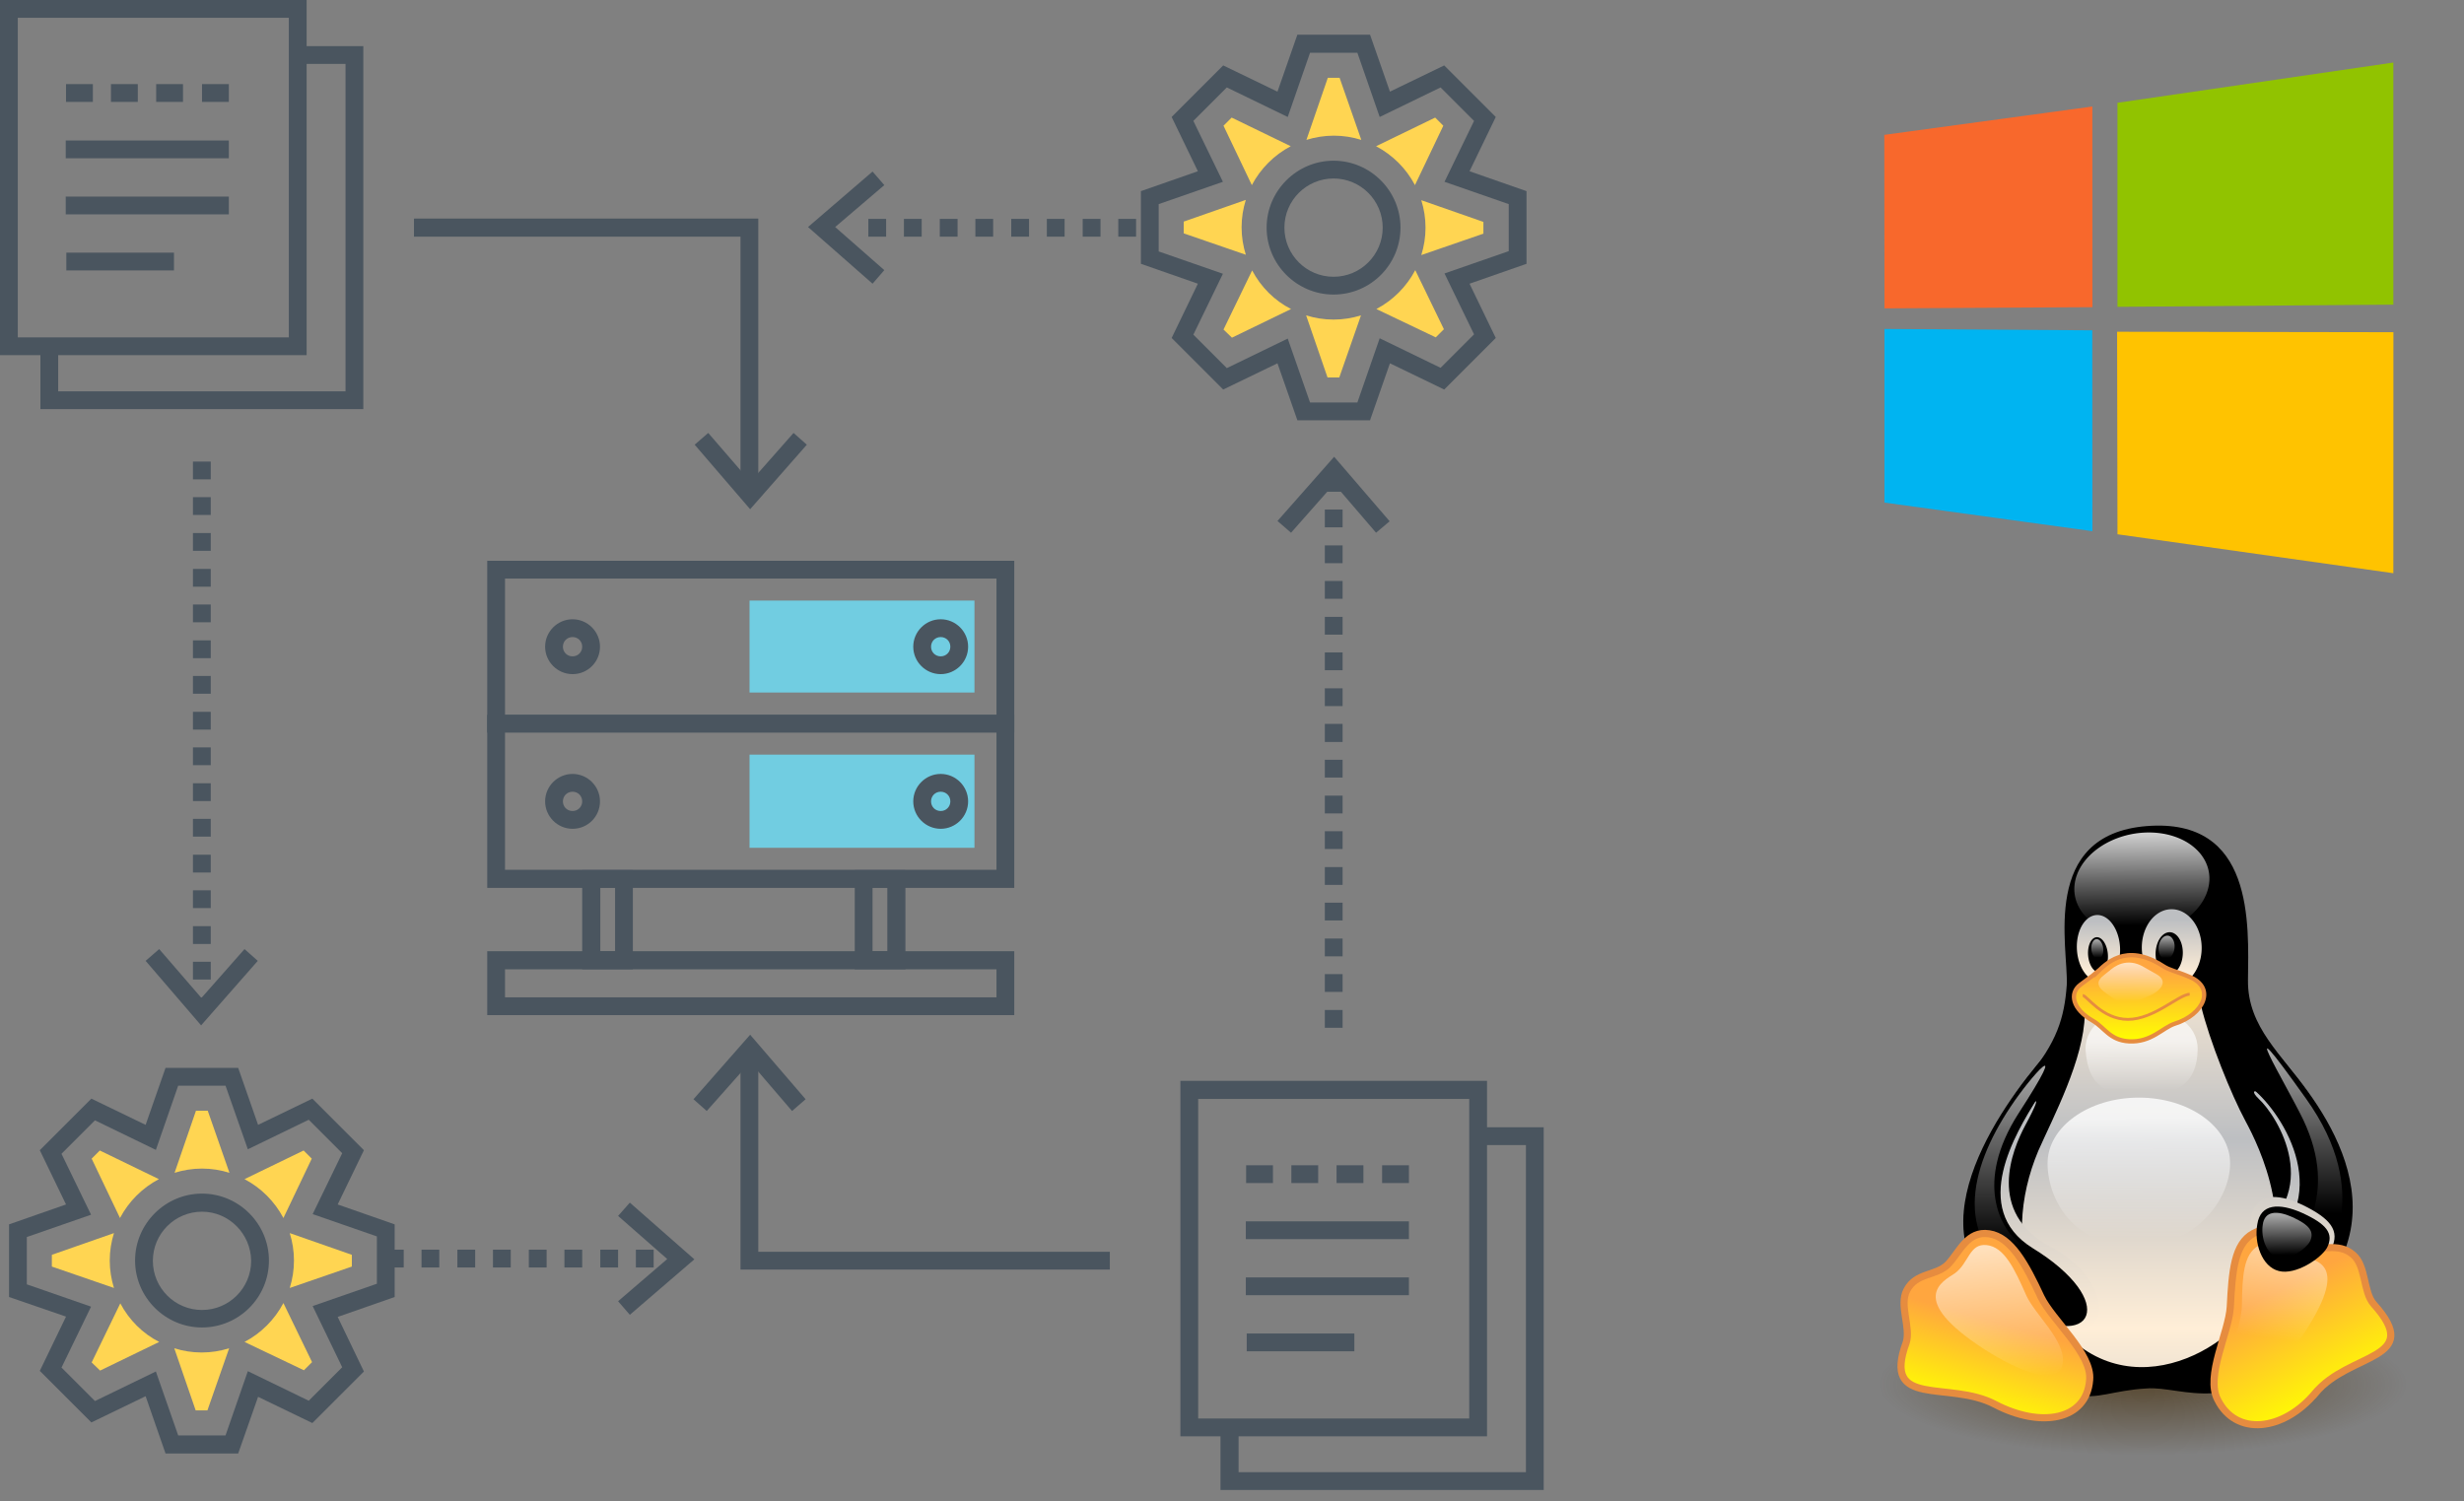 <?xml version="1.0" encoding="UTF-8"?>
<svg width="817.234" height="498.016" version="1.1" viewBox="0 0 817.234 498.016" xml:space="preserve" xmlns="http://www.w3.org/2000/svg" xmlns:cc="http://creativecommons.org/ns#" xmlns:dc="http://purl.org/dc/elements/1.1/" xmlns:rdf="http://www.w3.org/1999/02/22-rdf-syntax-ns#" xmlns:xlink="http://www.w3.org/1999/xlink"><rect x="0" y="0" width="817.234" height="498.016" fill="#808080" stroke="none"/><defs><radialGradient id="radialGradient1399" cx="446.778" cy="1219.41" r="195.072" gradientTransform="scale(1.045 .957)" gradientUnits="userSpaceOnUse"><stop stop-color="#3f2600" stop-opacity=".6" offset="0"/><stop stop-color="#3f2600" stop-opacity="0" offset="1"/></radialGradient><linearGradient id="linearGradient1401" x1="400.578" x2="400.844" y1="369.53" y2="304.079" gradientTransform="scale(.575 1.738)" gradientUnits="userSpaceOnUse" xlink:href="#linearGradient153"/><linearGradient id="linearGradient153"><stop stop-color="#ffeed7" offset="0"/><stop stop-color="#bdbfc2" offset="1"/></linearGradient><linearGradient id="linearGradient1403" x1="303.018" x2="297.086" y1="237.932" y2="330.096" gradientTransform="scale(1.116 .896)" gradientUnits="userSpaceOnUse" xlink:href="#linearGradient138"/><linearGradient id="linearGradient138"><stop stop-color="#fff" stop-opacity=".8" offset="0"/><stop stop-color="#fff" stop-opacity="0" offset="1"/></linearGradient><linearGradient id="linearGradient1405" x1="378.938" x2="380.273" y1="278.602" y2="243.916" gradientTransform="scale(.816 1.225)" gradientUnits="userSpaceOnUse" xlink:href="#linearGradient153"/><linearGradient id="linearGradient1407" x1="381.387" x2="380.552" y1="277.495" y2="245.683" gradientTransform="scale(.816 1.225)" gradientUnits="userSpaceOnUse" xlink:href="#linearGradient153"/><linearGradient id="linearGradient1409" x1="379.096" x2="376.796" y1="240.927" y2="281.016" gradientTransform="scale(.816 1.225)" gradientUnits="userSpaceOnUse" xlink:href="#linearGradient167"/><linearGradient id="linearGradient167"><stop stop-color="#fff" stop-opacity=".65" offset="0"/><stop stop-color="#fff" stop-opacity="0" offset="1"/></linearGradient><linearGradient id="linearGradient1411" x1="389.635" x2="387.069" y1="242.282" y2="281.325" gradientTransform="scale(.816 1.225)" gradientUnits="userSpaceOnUse" xlink:href="#linearGradient167"/><linearGradient id="linearGradient1413" x1="437.579" x2="437.579" y1="528.872" y2="394.104" gradientTransform="scale(.813 1.23)" gradientUnits="userSpaceOnUse" spreadMethod="reflect" xlink:href="#linearGradient153"/><linearGradient id="linearGradient1415" x1="375.173" x2="377.485" y1="419.785" y2="324.038" gradientTransform="scale(.65 1.539)" gradientUnits="userSpaceOnUse" xlink:href="#linearGradient153"/><linearGradient id="linearGradient1417" x1="320.751" x2="321.322" y1="498.178" y2="614.504" gradientTransform="scale(1.075 .93)" gradientUnits="userSpaceOnUse" xlink:href="#linearGradient138"/><linearGradient id="linearGradient1419" x1="322.483" x2="323.251" y1="435.268" y2="488.483" gradientTransform="scale(1.077 .929)" gradientUnits="userSpaceOnUse" xlink:href="#linearGradient167"/><linearGradient id="linearGradient1421" x1="411.222" x2="411.222" y1="242.944" y2="331.449" gradientTransform="scale(.572 1.749)" gradientUnits="userSpaceOnUse" xlink:href="#linearGradient167"/><linearGradient id="linearGradient1423" x1="867.345" x2="867.335" y1="234.739" y2="314.839" gradientTransform="scale(.573 1.746)" gradientUnits="userSpaceOnUse" xlink:href="#linearGradient167"/><linearGradient id="linearGradient1425" x1="236.254" x2="212.51" y1="657.111" y2="737.412" gradientTransform="scale(1.012 .989)" gradientUnits="userSpaceOnUse" xlink:href="#linearGradient162"/><linearGradient id="linearGradient162"><stop stop-color="#ffa63f" offset="0"/><stop stop-color="#ff0" offset="1"/></linearGradient><linearGradient id="linearGradient1427" x1="381.566" x2="279.643" y1="655.731" y2="386.666" gradientTransform="scale(1.065 .939)" gradientUnits="userSpaceOnUse" xlink:href="#linearGradient153"/><linearGradient id="linearGradient1429" x1="218.117" x2="203.127" y1="630.305" y2="737.854" gradientTransform="scale(1.01 .99)" gradientUnits="userSpaceOnUse" xlink:href="#linearGradient162"/><linearGradient id="linearGradient1431" x1="117.89" x2="182.245" y1="587.236" y2="704.731" gradientTransform="scale(1.008 .992)" gradientUnits="userSpaceOnUse" xlink:href="#linearGradient167"/><linearGradient id="linearGradient1433" x1="223.101" x2="230.535" y1="570.418" y2="710.977" gradientTransform="scale(1 1)" gradientUnits="userSpaceOnUse" xlink:href="#linearGradient167"/><linearGradient id="linearGradient1435" x1="316.94" x2="371.609" y1="474.018" y2="582.635" gradientTransform="scale(1.065 .939)" gradientUnits="userSpaceOnUse" xlink:href="#linearGradient167"/><linearGradient id="linearGradient1437" x1="284.687" x2="285.459" y1="410.463" y2="485.699" gradientTransform="scale(1.219 .821)" gradientUnits="userSpaceOnUse" xlink:href="#linearGradient162"/><linearGradient id="linearGradient1439" x1="288.824" x2="288.376" y1="398.854" y2="482.559" gradientTransform="scale(1.222 .818)" gradientUnits="userSpaceOnUse" xlink:href="#linearGradient167"/></defs>
<g transform="translate(0,-8.9)" fill="#4a555f">
	<path d="m67 449.2c-12.2 0-22.2-10-22.2-22.2s10-22.2 22.2-22.2 22.2 10 22.2 22.2c0 12.3-10 22.2-22.2 22.2zm0-38.4c-9 0-16.3 7.3-16.3 16.3s7.3 16.3 16.3 16.3 16.3-7.3 16.3-16.3c-0.1-9-7.4-16.3-16.3-16.3z"/>
	<path d="m79 491h-24.1l-6.6-19-18 8.7-17.1-17.1 8.7-18-18.9-6.5v-24.1l18.9-6.6-8.7-18 17.1-17.1 18 8.7 6.6-18.9h24.1l6.6 18.9 18-8.7 17.1 17.1-8.7 18 18.9 6.6v24.1l-18.9 6.6 8.7 18.1-17.1 17.1-18-8.7zm-19.9-6h15.7l7.4-21.3 20.2 9.8 11.1-11.1-9.8-20.3 21.3-7.4v-15.7l-21.3-7.4 9.8-20.2-11.1-11.1-20.2 9.8-7.4-21.1h-15.7l-7.4 21.3-20.2-9.8-11.1 11.1 9.8 20.2-21.3 7.4v15.7l21.3 7.4-9.8 20.2 11.1 11.1 20.2-9.8z"/>
</g>
<path d="m57.8 447.2c2.9 0.9 5.9 1.4 9.1 1.4s6.2-0.5 9.1-1.4l-7.2 20.6h-3.9zm-27.4 4.7 9.5-19.6c2.9 5.5 7.4 10 12.9 12.8l-19.6 9.5zm50.7-6.8c5.5-2.9 10-7.4 12.9-12.9l9.5 19.6-2.7 2.7zm15-17.9c0.9-2.9 1.4-5.9 1.4-9.1s-0.5-6.2-1.4-9.1l20.6 7.2v3.9zm-78.9-7.1v-3.9l20.6-7.2c-0.9 2.9-1.4 5.9-1.4 9.1s0.5 6.2 1.4 9.1zm76.8-16.1c-2.9-5.5-7.4-10-12.9-12.9l19.6-9.5 2.7 2.7zm-63.6-19.7 2.7-2.7 19.6 9.5c-5.5 2.9-10 7.4-12.9 12.9zm34.6-15.9h3.9l7.2 20.6c-2.9-0.9-5.9-1.4-9.1-1.4s-6.2 0.5-9.1 1.4z" fill="#ffd552"/>
<g transform="translate(0,-8.9)" fill="#4a555f">
	<path d="m442.3 106.6c-12.2 0-22.2-10-22.2-22.2s10-22.2 22.2-22.2 22.2 10 22.2 22.2-9.9 22.2-22.2 22.2zm0-38.5c-9 0-16.3 7.3-16.3 16.3s7.3 16.3 16.3 16.3 16.3-7.3 16.3-16.3-7.3-16.3-16.3-16.3z"/>
	<path d="m454.4 148.3h-24.1l-6.6-18.9-18 8.7-17.1-17.1 8.7-18-18.9-6.6v-24.1l18.9-6.6-8.7-18 17.1-17.1 18 8.7 6.6-18.9h24.1l6.6 18.9 18-8.7 17.1 17.1-8.7 18 18.9 6.6v24.1l-18.9 6.6 8.7 18-17.1 17.1-18-8.7zm-19.9-5.9h15.7l7.4-21.3 20.2 9.8 11.1-11.1-9.8-20.2 21.3-7.4v-15.6l-21.3-7.4 9.8-20.2-11.1-11.1-20.2 9.8-7.4-21.3h-15.7l-7.4 21.3-20.2-9.8-11.1 11.1 9.8 20.2-21.3 7.4v15.7l21.3 7.4-9.8 20.2 11.1 11.1 20.2-9.8z"/>
</g>
<path d="m433.2 104.6c2.9 0.9 5.9 1.4 9.1 1.4s6.2-0.5 9.1-1.4l-7.2 20.6h-3.9zm-27.4 4.7 9.5-19.6c2.9 5.5 7.4 10 12.9 12.8l-19.6 9.5zm50.7-6.8c5.5-2.9 10-7.4 12.9-12.9l9.5 19.6-2.7 2.7zm14.9-17.9c0.9-2.9 1.4-5.9 1.4-9.1s-0.5-6.2-1.4-9.1l20.6 7.2v3.9zm-78.8-7.2v-3.9l20.6-7.2c-0.9 2.9-1.4 5.9-1.4 9.1s0.5 6.2 1.4 9.1zm76.7-16c-2.9-5.5-7.4-10-12.9-12.9l19.6-9.5 2.7 2.7zm-63.5-19.7 2.7-2.7 19.6 9.5c-5.5 2.9-10 7.4-12.9 12.9zm34.6-15.9h3.9l7.2 20.6c-2.9-0.9-5.9-1.4-9.1-1.4s-6.2 0.5-9.1 1.4z" fill="#ffd552"/>
<g transform="translate(0,-8.9)" fill="#4a555f">
	<path d="m101.7 126.7h-101.7v-117.8h101.7zm-95.8-5.9h89.9v-106h-89.9z"/>
	<polygon points="98.8 24.2 120.5 24.2 120.5 144.6 13.4 144.6 13.4 123.8 19.3 123.8 19.3 138.7 114.6 138.7 114.6 30.1 98.8 30.1"/>
	<rect x="67" y="36.8" width="8.9" height="5.9"/>
	<rect x="21.8" y="55.5" width="54.1" height="5.9"/>
	<rect x="21.8" y="74.1" width="54.1" height="5.9"/>
	<rect x="22" y="92.7" width="35.7" height="5.9"/>
	<rect x="51.8" y="36.8" width="8.9" height="5.9"/>
	<rect x="36.8" y="36.8" width="8.9" height="5.9"/>
	<rect x="21.9" y="36.8" width="8.9" height="5.9"/>
	<path d="m493.2 485.3h-101.7v-117.9h101.7zm-95.8-5.9h89.9v-106h-89.9z"/>
	<polygon points="490.2 382.8 512 382.8 512 503.1 404.8 503.1 404.8 482.3 410.8 482.3 410.8 497.2 506.1 497.2 506.1 388.7 490.2 388.7"/>
	<rect x="458.4" y="395.4" width="8.9" height="5.9"/>
	<rect x="413.2" y="414" width="54.1" height="5.9"/>
	<rect x="413.2" y="432.6" width="54.1" height="5.9"/>
	<rect x="413.5" y="451.2" width="35.7" height="5.9"/>
	<rect x="443.3" y="395.4" width="8.9" height="5.9"/>
	<rect x="428.3" y="395.4" width="8.9" height="5.9"/>
	<rect x="413.3" y="395.4" width="8.9" height="5.9"/>
	<path d="m336.5 251.9h-174.9v-57h174.8v57zm-169-5.9h163v-45.2h-163z"/>
</g>
<rect x="248.6" y="199.2" width="74.6" height="30.5" fill="#71cde1"/>
<path d="m336.5 294.5h-174.9v-57.4h174.8v57.4zm-169-6h163v-45.6h-163z" fill="#4a555f"/>
<rect x="248.6" y="250.3" width="74.6" height="30.9" fill="#71cde1"/>
<g transform="translate(0,-8.9)" fill="#4a555f">
	<path d="m189.9 232.5c-5 0-9.1-4.1-9.1-9.1s4.1-9.1 9.1-9.1 9.1 4.1 9.1 9.1-4 9.1-9.1 9.1zm0-12.3c-1.8 0-3.2 1.4-3.2 3.2s1.4 3.2 3.2 3.2 3.2-1.4 3.2-3.2-1.4-3.2-3.2-3.2z"/>
	<path d="m312 232.5c-5 0-9.1-4.1-9.1-9.1s4.1-9.1 9.1-9.1 9.1 4.1 9.1 9.1-4.1 9.1-9.1 9.1zm0-12.3c-1.8 0-3.2 1.4-3.2 3.2s1.4 3.2 3.2 3.2 3.2-1.4 3.2-3.2-1.4-3.2-3.2-3.2z"/>
	<path d="m189.9 283.8c-5 0-9.1-4.1-9.1-9.1s4.1-9.1 9.1-9.1 9.1 4.1 9.1 9.1-4 9.1-9.1 9.1zm0-12.3c-1.8 0-3.2 1.4-3.2 3.2s1.4 3.2 3.2 3.2 3.2-1.4 3.2-3.2-1.4-3.2-3.2-3.2z"/>
	<path d="m312 283.8c-5 0-9.1-4.1-9.1-9.1s4.1-9.1 9.1-9.1 9.1 4.1 9.1 9.1-4.1 9.1-9.1 9.1zm0-12.3c-1.8 0-3.2 1.4-3.2 3.2s1.4 3.2 3.2 3.2 3.2-1.4 3.2-3.2-1.4-3.2-3.2-3.2z"/>
	<path d="m209.9 330.4h-16.8v-32.9h16.8zm-10.8-6h4.9v-21.1h-4.9z"/>
	<path d="m300.3 330.4h-16.8v-32.9h16.8zm-10.9-6h4.9v-21.1h-4.9z"/>
	<path d="m336.5 345.6h-174.9v-21.2h174.8v21.2zm-169-5.9h163v-9.3h-163z"/>
	<polygon points="245.6 358.1 251.5 358.1 251.5 424.1 368.1 424.1 368.1 430 245.6 430"/>
	<polygon points="245.6 87.4 137.3 87.4 137.3 81.4 251.5 81.4 251.5 173.3 245.6 173.3"/>
	<path d="m223.5 429.3h-0.8v-5.9h0.8zm-6.7 0h-5.9v-5.9h5.9zm-11.8 0h-5.9v-5.9h5.9zm-11.9 0h-5.9v-5.9h5.9zm-11.8 0h-5.9v-5.9h5.9zm-11.9 0h-5.9v-5.9h5.9zm-11.8 0h-5.9v-5.9h5.9zm-11.9 0h-5.9v-5.9h5.9zm-11.8 0h-5.9v-5.9h5.9z"/>
	<path d="m69.9 342.7h-5.9v-2.9h5.9zm0-8.9h-5.9v-5.9h5.9zm0-11.8h-5.9v-5.9h5.9zm0-11.9h-5.9v-5.9h5.9zm0-11.8h-5.9v-5.9h5.9zm0-11.9h-5.9v-5.9h5.9zm0-11.8h-5.9v-5.9h5.9zm0-11.9h-5.9v-5.9h5.9zm0-11.8h-5.9v-5.9h5.9zm0-11.9h-5.9v-5.9h5.9zm0-11.8h-5.9v-5.9h5.9zm0-11.9h-5.9v-5.9h5.9zm0-11.8h-5.9v-5.9h5.9zm0-11.9h-5.9v-5.9h5.9zm0-11.9h-5.9v-5.9h5.9zm0-11.8h-5.9v-5.9h5.9z"/>
	<path d="m445.3 349.8h-5.9v-5.9h5.9zm0-11.9h-5.9v-5.9h5.9zm0-11.8h-5.9v-5.9h5.9zm0-11.9h-5.9v-5.9h5.9zm0-11.8h-5.9v-5.9h5.9zm0-11.9h-5.9v-5.9h5.9zm0-11.8h-5.9v-5.9h5.9zm0-11.9h-5.9v-5.9h5.9zm0-11.8h-5.9v-6h5.9zm0-11.9h-5.9v-5.9h5.9zm0-11.9h-5.9v-5.9h5.9zm0-11.8h-5.9v-5.9h5.9zm0-11.9h-5.9v-5.9h5.9zm0-11.8h-5.9v-5.9h5.9zm0-11.9h-5.9v-5.9h5.9zm0-11.8h-5.9v-6h5.9z"/>
	<path d="m383.3 87.4h-0.6v-5.9h0.6zm-6.5 0h-5.9v-5.9h5.9zm-11.8 0h-5.9v-5.9h5.9zm-11.9 0h-5.9v-5.9h5.9zm-11.8 0h-5.9v-5.9h5.9zm-11.9 0h-5.9v-5.9h5.9zm-11.8 0h-5.9v-5.9h5.9zm-11.9 0h-5.9v-5.9h5.9zm-11.8 0h-5.9v-5.9h5.9z"/>
	<polygon points="234.9 152.5 248.9 168.7 263.2 152.5 267.6 156.4 248.8 177.8 230.4 156.4"/>
	<polygon points="248.8 352.1 267.2 373.5 262.7 377.4 248.8 361.2 234.4 377.4 230 373.5"/>
	<polygon points="442.5 160.4 460.9 181.8 456.4 185.6 442.5 169.4 428.2 185.6 423.7 181.7"/>
	<polygon points="52.8 323.7 66.8 339.9 81.1 323.7 85.5 327.6 66.7 349 48.3 327.6"/>
	<polygon points="221.3 426.5 205 412.2 208.9 407.8 230.3 426.6 208.9 445 205 440.5"/>
	<polygon points="289.4 65.8 293.3 70.3 277 84.2 293.3 98.5 289.4 103 268 84.2"/>
</g><g transform="matrix(.874 0 0 .874 89.751 15.162)" stroke-width="2.212">
<path d="m612.371 33.826 78.956-10.753 0.035 76.159-78.918 0.449z" fill="#f8682c"/><path d="m700.86 21.666 104.689-15.279v91.876l-104.689 0.831z" fill="#91c300"/><path d="m691.289 108.007 0.062 76.226-78.918-10.85v-65.887z" fill="#00b4f1"/><path d="m805.575 108.724-0.024 91.463-104.689-14.776-0.146-76.858z" fill="#ffc300"/></g><g transform="matrix(.303 0 0 .303 521.864 245.041)"><path transform="matrix(1.418 0 0 .415 -38.794 222.194)" d="m670.882 1166.64a203.896 186.63 0 1 1-407.791 0 203.896 186.63 0 1 1 407.791 0z" fill="url(#radialGradient1399)"/><path transform="matrix(1.25,0,0,1.25,185.454,-167.505)" d="m223.627 632.24c-22.388-32.223-26.754-136.984 25.487-201.43 25.886-30.918 32.49-52.465 34.531-81.393 1.389-32.979-23.325-131.442 69.883-138.944 94.406-7.532 89.336 85.66 88.793 134.975-0.451 41.64 30.574 65.241 51.796 97.695 39.279 59.63 35.957 162.3-7.399 217.872-54.917 69.568-101.953 39.398-133.19 41.93-58.493 3.202-60.427 34.391-129.901-70.705z"/><path transform="matrix(-1.677 -.022 -.021 1.471 1173.58 -293.017)" d="m246.571 470.864c-12.239 12.496-44.396 69.092 4.869 105.36 17.369 12.633-16.377 59.495-32.005 36.308-27.57-41.618-8.831-106.941 8.315-130.188 11.652-16.487 29.23-22.676 18.821-11.48z" fill="url(#linearGradient1401)"/><path transform="matrix(-1.678,0,0,1.524,1174.62,-318.082)" d="m256.513 459.837c-19.915 17.717-56.176 80.091-3.288 120.606 17.37 12.632-15.393 52.463-33.79 32.089-63.963-70.82 1.669-152.254 24.262-180.25 20.192-24.347 38.078 5.752 12.816 27.555z" stroke="#000" stroke-width=".977"/><path transform="matrix(1.266 -.071 -.046 1.196 202.143 -125.761)" d="m399.569 258.158a58.373 46.863 0 1 1-116.746 0 58.373 46.863 0 1 1 116.746 0z" fill="url(#linearGradient1403)"/><path transform="matrix(1.304 -.076 .077 1.343 144.757 -177.617)" d="m328.863 320.642a18.087 27.131 0 1 1-36.175 0 18.087 27.131 0 1 1 36.175 0z" fill="url(#linearGradient1405)"/><path transform="matrix(-1.811 .05 .032 1.553 1207.46 -284.777)" d="m328.863 320.642a18.087 27.131 0 1 1-36.175 0 18.087 27.131 0 1 1 36.175 0z" fill="url(#linearGradient1407)"/><path transform="matrix(-.823 -.002 -.018 .853 913.674 -37.99)" d="m328.863 320.642a18.087 27.131 0 1 1-36.175 0 18.087 27.131 0 1 1 36.175 0z"/><path transform="matrix(.594 -.072 .069 .706 367.448 32.419)" d="m328.863 320.642a18.087 27.131 0 1 1-36.175 0 18.087 27.131 0 1 1 36.175 0z"/><path transform="matrix(-.48 -.036 -.047 .476 813.496 87.012)" d="m328.863 320.642a18.087 27.131 0 1 1-36.175 0 18.087 27.131 0 1 1 36.175 0z" fill="url(#linearGradient1409)"/><path transform="matrix(.357 -.041 .041 .399 449.334 114.991)" d="m328.863 320.642a18.087 27.131 0 1 1-36.175 0 18.087 27.131 0 1 1 36.175 0z" fill="url(#linearGradient1411)"/><path transform="matrix(1.25,0,0,1.25,185.454,-168.23)" d="m258.702 495.425c12.836-29.103 40.114-80.226 40.695-119.758 0-31.442 94.179-38.951 101.737-7.558s26.741 78.483 38.95 101.156c12.208 22.672 47.809 94.695 9.884 157.546-34.157 55.644-137.725 99.666-193.01-7.557-18.603-37.207-15.285-83.315 1.744-123.829z" fill="url(#linearGradient1413)"/><path transform="matrix(1.389 -.111 .102 1.302 108.413 -165.938)" d="m242.905 473.815c-11.263 18.967-35.5 69.309 12.137 102.047 51.311 34.82 46.473 97.062-15.607 61.955-56.777-31.789-22.845-137.778-4.51-162.266 12.107-17.214 29.897-38.031 7.98-1.736z" fill="url(#linearGradient1415)"/><path transform="matrix(1.25,0,0,1.25,185.454,-167.505)" d="m256.513 449.72c-17.465 28.508-59.377 95.813-3.288 130.723 75.569 46.355 54.173 92.711-14.799 50.974-97.109-58.264-11.825-175.616 27.131-220.338 44.444-50.2 8.554 9.087-9.044 38.641z" stroke="#000" stroke-width="1.25"/><path transform="matrix(1.302,0,0,1.225,170.042,-153.557)" d="m421.481 504.727c0 32.412-29.272 74.516-79.528 74.138-51.828 0.455-73.949-41.726-73.949-74.138s34.379-58.717 76.739-58.717c42.359 0 76.738 26.305 76.738 58.717z" fill="url(#linearGradient1417)"/><path transform="matrix(1.187,0,0,1.067,210.623,-100.078)" d="m398.227 412.292c-0.612 38.572-23.18 47.671-51.74 47.671-28.561 0-49.292-5.694-51.741-47.671 0-26.314 23.18-41.542 51.741-41.542 28.56 0 51.74 15.228 51.74 41.542z" fill="url(#linearGradient1419)"/><path transform="matrix(1.25,0,0,1.25,185.454,-167.505)" d="m234.285 456.475c17.716-26.996 55.015-68.364 6.977 5.813-38.951 61.043-14.403 100.273-1.744 111.039 36.527 32.562 34.966 54.349 6.395 37.206-61.625-36.626-48.835-98.248-11.628-154.058z" fill="url(#linearGradient1421)"/><path transform="matrix(1.25,0,0,1.25,185.454,-167.505)" d="m490.662 467.52c-15.319-31.701-64.134-111.902 2.326-18.603 60.461 84.297 18.022 143.013 10.464 148.827-7.557 5.813-33.137 17.44-25.579-2.907 7.557-20.347 45.234-58.973 12.789-127.317z" fill="url(#linearGradient1423)"/><path transform="matrix(1.25,0,0,1.25,185.454,-167.505)" d="m220.915 716.921c-40.442-21.416-99.252 4.124-77.902-54.066 4.276-13.238-6.375-33.008 0.581-45.926 8.139-15.698 25.58-12.209 36.045-22.674 10.318-10.891 16.859-29.649 36.044-26.742 19.184 2.907 31.945 26.461 45.344 55.229 9.883 20.638 44.941 49.664 42.65 72.758-2.696 35.5-43.027 42.19-82.762 21.421z" fill="url(#linearGradient1425)" stroke="#e68c3f" stroke-width="6.25"/><path transform="matrix(.598 .269 -.24 .617 700.568 140.464)" d="m415.072 495.764c-3.007 24.906-35.813 76.627-69.518 81.534-34.26 5.336-66.432-34.06-74.147-71.114-9.889-41.206 22.587-57.6 71.938-56.627 53.301 1.654 74.121 13.891 71.727 46.207z" fill="url(#linearGradient1427)"/><path transform="matrix(-1.169 .423 .475 1.165 728.343 -213.821)" d="m220.274 718.402c-41.327-23.59-99.894 5.605-77.261-55.547 4.736-13.068-6.596-33.552 0.36-46.47 8.139-15.698 25.801-11.665 36.266-22.13 10.318-10.891 18.827-27.868 38.012-24.961 19.184 2.907 29.977 24.68 43.376 53.448 9.883 20.638 43.415 48.971 41.124 72.065-2.696 35.5-42.724 45.471-81.877 23.595z" fill="url(#linearGradient1429)" stroke="#e68c3f" stroke-width="6.251"/><path transform="matrix(-.945 .344 .424 .956 714.328 -64.342)" d="m216.482 675.68c-86.531-57.503-47.308-70.96-36.843-81.425 10.318-10.891 18.827-27.868 38.012-24.961 19.184 2.907 29.977 24.68 43.376 53.448 9.883 20.638 43.06 48.918 41.124 72.065-2.616 27.11-48.19 5.487-85.669-19.127z" fill="url(#linearGradient1431)"/><path transform="matrix(1.004 -.052 -.017 1.046 244.191 -28.465)" d="m216.506 677.071c-86.531-57.503-46.797-73.57-33.946-81.28 15.399-9.942 15.158-30.831 34.343-27.924 19.184 2.907 30.725 26.107 44.124 54.875 9.883 20.638 43.06 48.918 41.124 72.065-2.616 27.11-48.166 6.878-85.645-17.736z" fill="url(#linearGradient1433)"/><path transform="matrix(.516 .215 -.207 .495 713.3 222.559)" d="m415.072 495.764c-3.007 24.906-35.813 76.627-69.518 81.534-34.26 5.336-66.432-34.06-74.147-71.114-9.889-41.206 22.587-57.6 71.938-56.627 53.301 1.654 74.121 13.891 71.727 46.207z"/><path transform="matrix(.351 .149 -.129 .343 724.522 318.291)" d="m415.072 495.764c-3.007 24.906-35.813 76.627-69.518 81.534-34.26 5.336-66.432-34.06-74.147-71.114-9.889-41.206 22.587-57.6 71.938-56.627 53.301 1.654 74.121 13.891 71.727 46.207z" fill="url(#linearGradient1435)"/><path transform="matrix(1.25,0,0,1.25,185.454,-167.505)" d="m309.954 338.729c7.147-6.77 24.811-27.066 57.961-5.755 6.162 4.01 11.162 4.377 23.021 9.455 23.726 9.749 12.382 33.259-12.744 41.108-10.758 3.489-20.536 16.556-40.129 15.439-16.734-0.977-21.119-11.874-31.398-17.906-18.269-10.311-20.965-24.254-11.1-31.653 9.866-7.399 13.725-10.059 14.389-10.688z" fill="url(#linearGradient1437)" stroke="#e68c3f" stroke-width="3.75"/><path transform="matrix(1.25,0,0,1.25,185.454,-167.505)" d="m391.251 357.645c-9.883 0.581-31.393 22.091-54.066 22.091s-36.044-20.929-39.532-20.929" fill="none" stroke="#e68c3f" stroke-width="2.5"/><path transform="matrix(.628 0 0 .596 392.366 51.817)" d="m309.954 338.729c7.147-6.77 29.691-25.348 59.588-6.328 6.299 3.766 12.804 7.865 22.478 13.464 19.162 11.748 9.671 28.678-13.286 39.39-10.418 4.495-27.593 14.415-40.671 13.721-14.533-1.408-23.935-11.399-33.567-17.906-17.67-12.303-16.597-22.237-8.389-30.508 6.205-5.679 13.183-11.204 13.847-11.833z" fill="url(#linearGradient1439)"/></g></svg>
